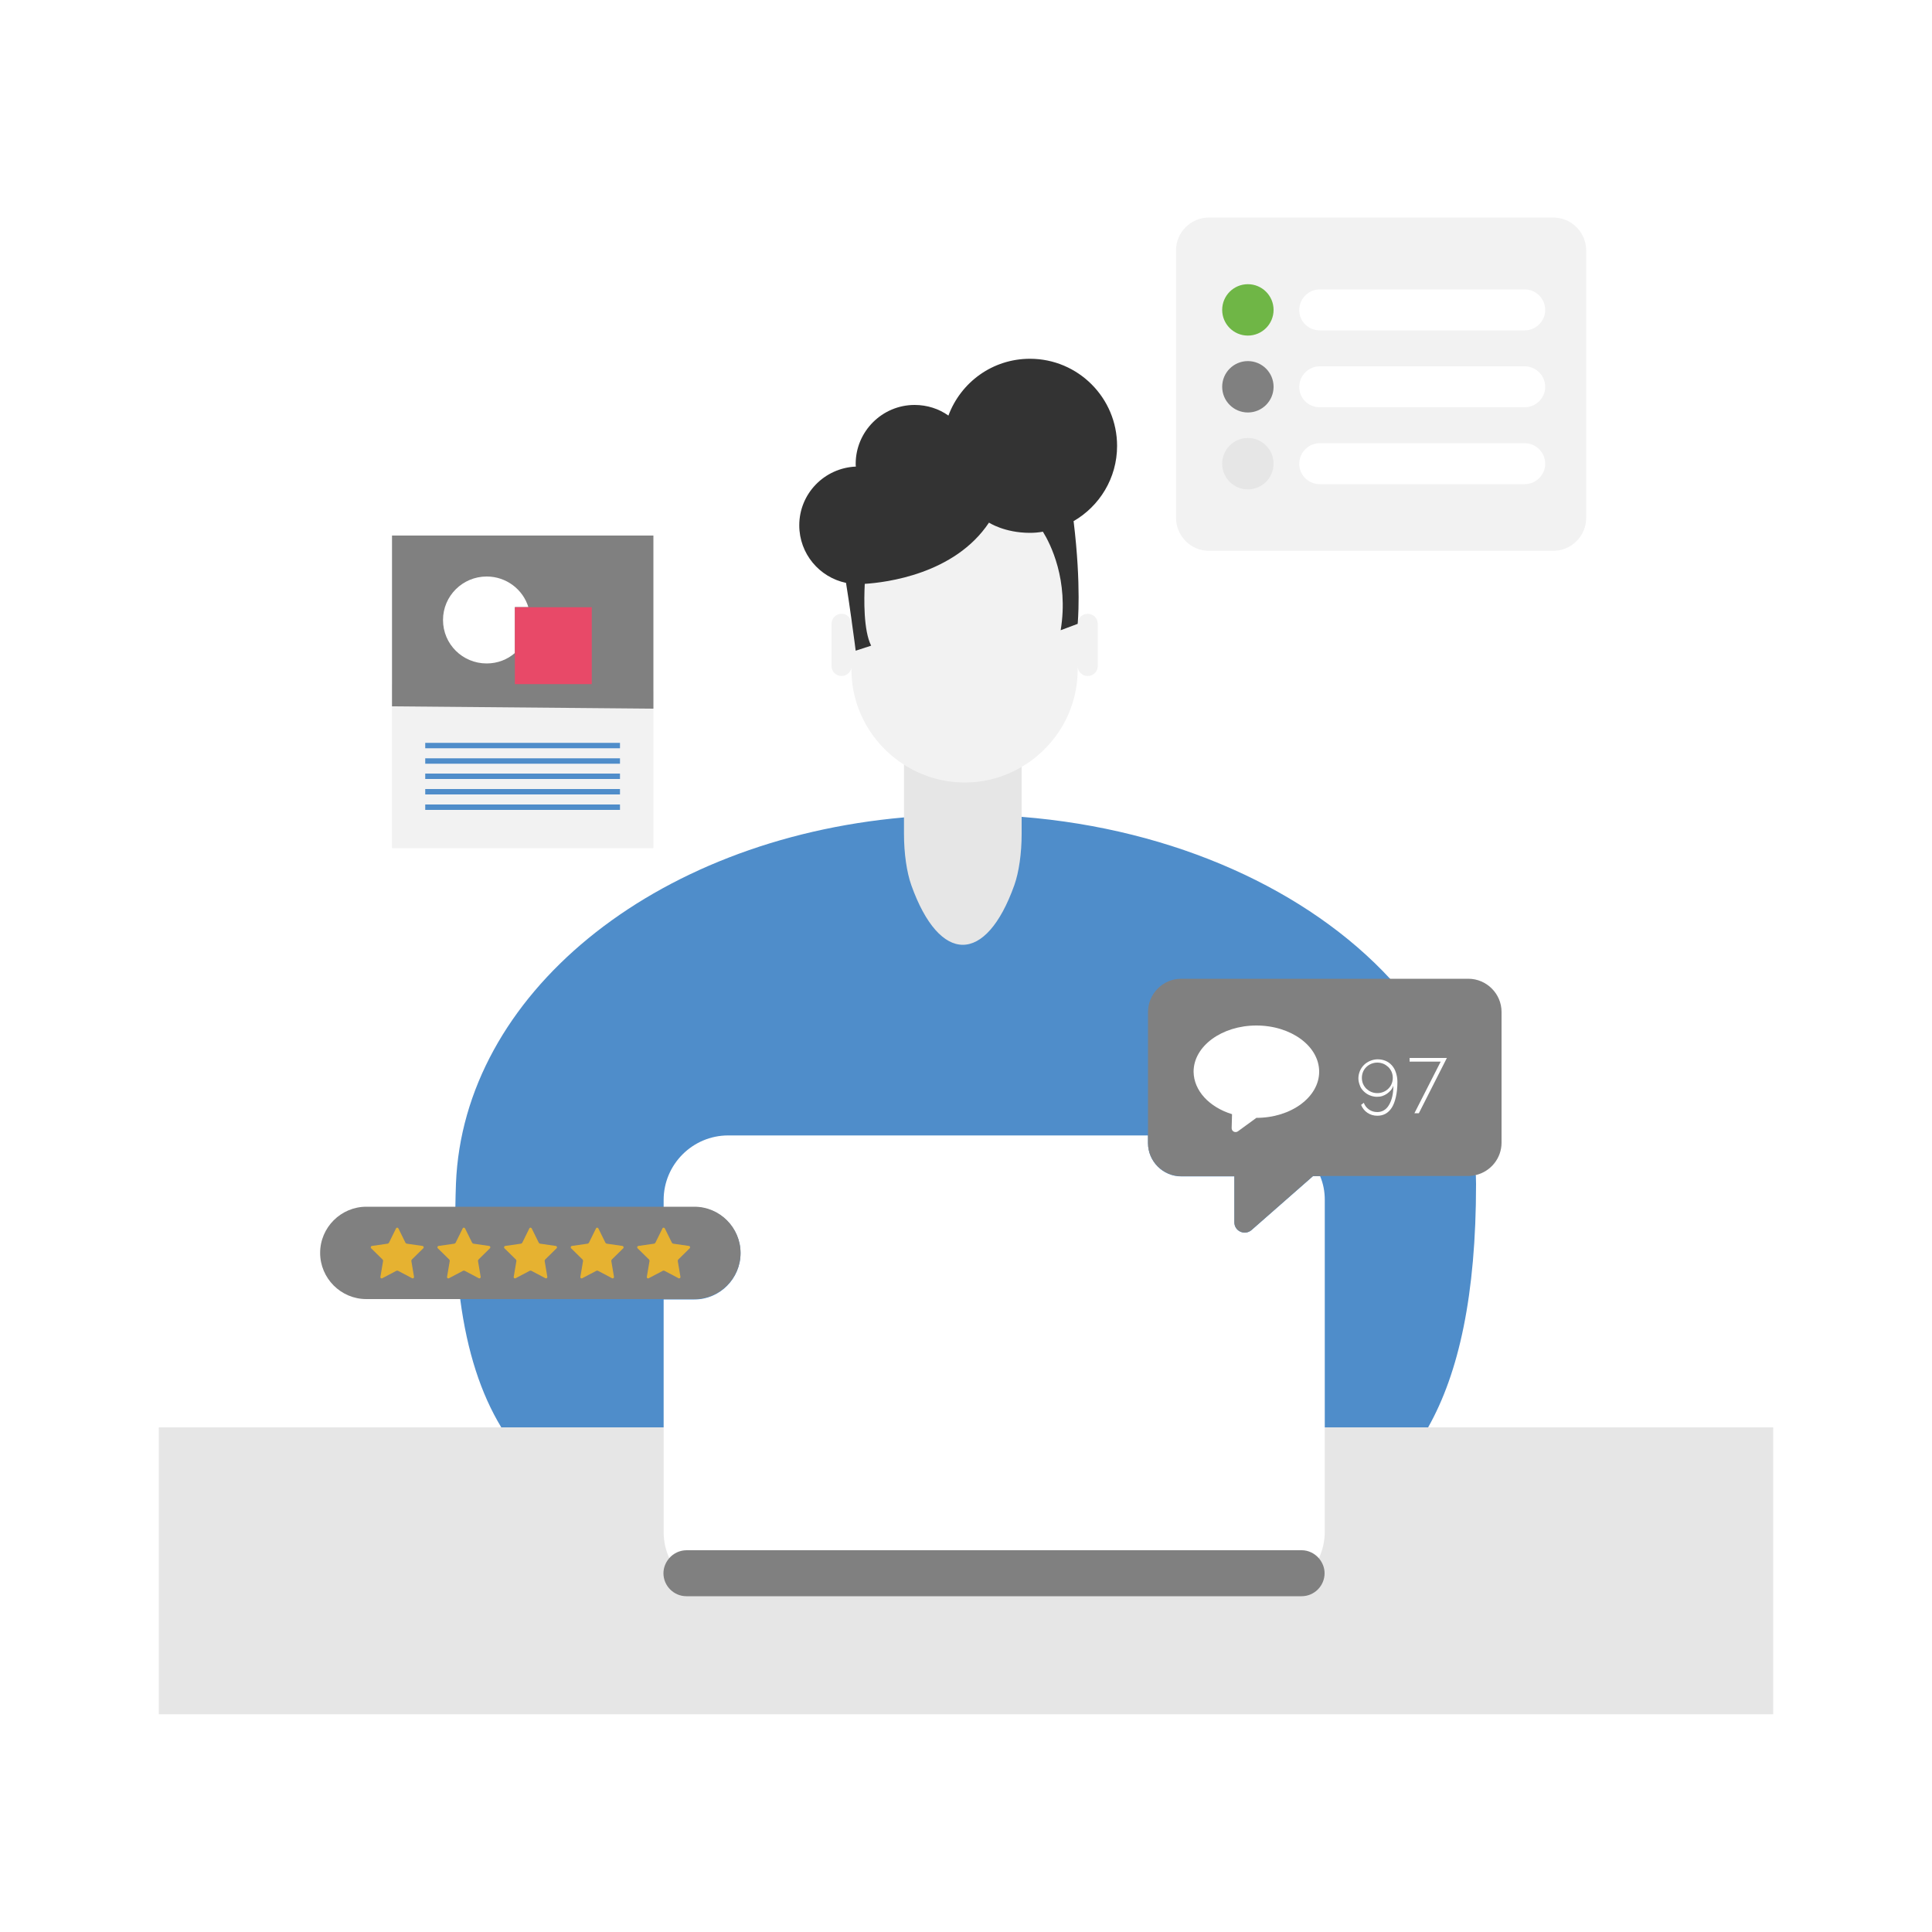 <?xml version="1.0" encoding="utf-8"?>
<!-- Generator: Adobe Illustrator 25.4.1, SVG Export Plug-In . SVG Version: 6.00 Build 0)  -->
<svg version="1.1" xmlns="http://www.w3.org/2000/svg" xmlns:xlink="http://www.w3.org/1999/xlink" x="0px" y="0px"
	 viewBox="0 0 1000 1000" style="enable-background:new 0 0 1000 1000;" xml:space="preserve">
<style type="text/css">
	.st0{display:none;}
	.st1{display:inline;}
	.st2{fill:#F2F2F2;}
	.st3{fill:#E6B231;}
	.st4{fill:#29ABE2;}
	.st5{fill:#6FB646;}
	.st6{fill:none;}
	.st7{fill:#D0742F;}
	.st8{fill:#E6E6E6;}
	.st9{fill:#4F8DCA;}
	.st10{fill:#FFFFFF;}
	.st11{fill:#808080;}
	.st12{fill:#E84968;}
	.st13{fill:#333333;}
	.st14{fill:none;stroke:#F2F2F2;stroke-width:0;stroke-linecap:round;stroke-linejoin:round;}
	.st15{fill:none;stroke:#E6E6E6;stroke-width:0;stroke-linecap:round;stroke-linejoin:round;}
	.st16{fill:#CCCCCC;}
	.st17{fill:#644B98;}
</style>
<g id="Calque_20" class="st0">
	<rect x="-5944.7" y="-1542.7" class="st1" width="10263.5" height="7981"/>
</g>
<g id="ART">
</g>
<g id="ADMINISTRATION">
</g>
<g id="FINANCE_ET_ASSURANCE">
</g>
<g id="MÉDICAL">
</g>
<g id="INGÉNIERIE">
</g>
<g id="ARTISANAT">
</g>
<g id="COMMERCE">
</g>
<g id="ÉNERGIE_RENOUVELABLE">
</g>
<g id="INDUSTRIE">
</g>
<g id="AGRICULTURE_x0D__ET_AGROALIMENTAIRE">
</g>
<g id="STRATÉGIE_CONTINUE">
</g>
<g id="PRESTATION_PONCTUELLE">
</g>
<g id="ANALYSE_PERMANENTE">
</g>
<g id="COMMUNICATION_À_360_xB0_">
</g>
<g id="PROJET_INTERNALISÉ">
	<g>
		<path class="st9" d="M763.9,608.3c-1.3,0.3-43-101.7-44.4-101.7l0,0c-42.3-45.7-111.2-77.5-190.7-83.8c0,0-24.1,0-29.5,0
			l-31.5,0.3c-130.1,11.5-228,92.1-231.8,189.6c-0.2,4.1-0.2,8-0.3,11.9l2.5,47.8c3.6,27.4,10.8,49.1,21.2,66.3l-5.6,33.7l485.5,12
			l-0.1-45.6c15.9-28.2,24.8-68.5,24.8-126C764,611.3,763.9,609.8,763.9,608.3z"/>
		<path class="st8" d="M471.7,458.2L471.7,458.2c14.7,41.1,38.6,41.1,53.3,0v0c2.4-6.8,3.8-16.5,3.8-26.6v-8.8v-30
			c0,0-50.9-8.3-60-8.3c-2.1,2.1-0.8,3.7-0.8,11.3l-0.1,0v27.3v8.5C467.9,441.7,469.3,451.4,471.7,458.2z"/>
		<path class="st2" d="M524.6,399.2c19.6-9.5,33.2-29.5,33.2-52.7v-1.8c0,2.9,2.3,5.2,5.2,5.2c2.9,0,5.2-2.3,5.2-5.2v-21.8
			c0-2.9-2.3-5.2-5.2-5.2c-2.9,0-5.2,2.3-5.2,5.2c0,0-7.2-47.2-11-53.3c-2.2,0.3-35.9-11.7-35.9-11.7
			c-17.8,26.7-56.2,35.2-67.2,35.9c-0.4,7.7-1.7,35.9-3,26.7v1.4c-0.5-2.4-2.6-4.2-5.1-4.2c-2.9,0-5.2,2.3-5.2,5.2v21.8
			c0,2.9,2.3,5.2,5.2,5.2c2.5,0,4.6-1.8,5.1-4.2v0.8c0,20.7,10.9,38.9,27.2,49.3c9.1,5.8,19.8,9.2,31.3,9.2
			C508.4,405.1,517,402.9,524.6,399.2z"/>
		<path class="st13" d="M450.9,334.2c-4-7.9-3.7-24.2-3.3-32c11-0.7,46.5-5,64.3-31.7c0,0,8,5.3,21.2,5.3c2.3,0,4.5-0.2,6.7-0.6
			c3.8,6.1,13.5,25,9.2,51l8.8-3.3c0,0,2-19.4-2.1-53.1l-0.1,0c13.5-7.8,22.6-22.3,22.6-39c0-24.9-20.2-45.1-45.1-45.1
			c-19.4,0-35.8,12.2-42.2,29.4c-4.9-3.5-11-5.5-17.5-5.5c-16.8,0-30.5,13.7-30.5,30.5c0,0.5,0,0.9,0.1,1.4
			c-16.3,0.7-29.3,14-29.3,30.4c0,14.7,10.4,26.9,24.2,29.8c1,6.2,2,12.9,2.8,18.8c1.3,9.1,2.2,16.3,2.2,16.3L450.9,334.2z"/>
		<polygon class="st8" points="739.2,738.8 685.7,738.8 343.5,738.8 259.4,738.8 82.2,738.8 82.2,887.3 917.8,887.3 917.8,738.8 		
			"/>
		<path class="st10" d="M683.3,608.8h-3.7l-31.8,27.9c-3.5,3-8.9,0.6-8.9-4v-23.8h-27.5c-9.5,0-17.2-7.8-17.2-17.2v-4H376.9
			c-18.4,0-33.4,15-33.4,33.4v3.7h15.9c13.1,0,23.9,10.7,23.9,23.9c0,13.1-10.7,23.9-23.9,23.9h-15.9v66.3v54.1
			c0,4.9,1.1,9.5,3,13.7c4.3,7.8,4.9,7.8,8.4,7.8L671,813c3.6,0,3.8,2.7,11.7-6.5c1.9-4.2,3-8.8,3-13.7v-54.1V621
			C685.7,616.7,684.9,612.6,683.3,608.8z"/>
		<path class="st11" d="M673.8,802.4H355.4c-3.6,0-6.8,1.6-9,4.1c-1.8,2.1-3,4.8-3,7.8c0,6.6,5.4,11.9,11.9,11.9h21.5h275.4h21.5
			c6.6,0,11.9-5.4,11.9-11.9c0-3-1.2-5.7-3-7.8C680.5,804.1,677.3,802.4,673.8,802.4z"/>
		<path class="st2" d="M625.7,285.1H804c9.3,0,17-7.6,17-17V129.6c0-9.3-7.6-17-17-17H625.7c-9.3,0-17,7.6-17,17v138.5
			C608.8,277.5,616.4,285.1,625.7,285.1z"/>
		<circle class="st5" cx="645.9" cy="160.4" r="13.3"/>
		<circle class="st11" cx="645.9" cy="200.2" r="13.3"/>
		<circle class="st8" cx="645.9" cy="240" r="13.3"/>
		<path class="st10" d="M683.1,171h106.1c5.8,0,10.6-4.8,10.6-10.6c0-5.8-4.8-10.6-10.6-10.6H683.1c-5.8,0-10.6,4.8-10.6,10.6
			C672.4,166.3,677.2,171,683.1,171z"/>
		<path class="st10" d="M683.1,210.8h106.1c5.8,0,10.6-4.8,10.6-10.6c0-5.8-4.8-10.6-10.6-10.6H683.1c-5.8,0-10.6,4.8-10.6,10.6
			C672.4,206.1,677.2,210.8,683.1,210.8z"/>
		<path class="st10" d="M683.1,250.6h106.1c5.8,0,10.6-4.8,10.6-10.6c0-5.8-4.8-10.6-10.6-10.6H683.1c-5.8,0-10.6,4.8-10.6,10.6
			C672.4,245.8,677.2,250.6,683.1,250.6z"/>
		<path class="st11" d="M359.4,672.4c13.1,0,23.9-10.7,23.9-23.9c0-13.1-10.7-23.9-23.9-23.9h-15.9H235.7h-46.1
			c-13.1,0-23.9,10.7-23.9,23.9c0,13.1,10.7,23.9,23.9,23.9h48.6h105.3H359.4z"/>
		<path class="st3" d="M218.7,644.9l-8.3-1.2l-0.5-0.4l-3.7-7.5c-0.3-0.5-1-0.5-1.2,0l-3.7,7.5l-0.5,0.4l-8.3,1.2
			c-0.6,0.1-0.8,0.8-0.4,1.2l6,5.9l0.2,0.6l-1.4,8.3c-0.1,0.6,0.5,1,1,0.7l7.4-3.9h0.6l7.4,3.9c0.5,0.3,1.1-0.2,1-0.7l-1.4-8.3
			l0.2-0.6l6-5.9C219.5,645.7,219.3,645,218.7,644.9z"/>
		<path class="st3" d="M253.2,644.9l-8.3-1.2l-0.5-0.4l-3.7-7.5c-0.3-0.5-1-0.5-1.2,0l-3.7,7.5l-0.5,0.4l-8.3,1.2
			c-0.6,0.1-0.8,0.8-0.4,1.2l6,5.9l0.2,0.6l-1.4,8.3c-0.1,0.6,0.5,1,1,0.7l7.4-3.9h0.6l7.4,3.9c0.5,0.3,1.1-0.2,1-0.7l-1.4-8.3
			l0.2-0.6l6-5.9C254,645.7,253.8,645,253.2,644.9z"/>
		<path class="st3" d="M287.7,644.9l-8.3-1.2l-0.5-0.4l-3.7-7.5c-0.3-0.5-1-0.5-1.2,0l-3.7,7.5l-0.5,0.4l-8.3,1.2
			c-0.6,0.1-0.8,0.8-0.4,1.2l6,5.9l0.2,0.6l-1.4,8.3c-0.1,0.6,0.5,1,1,0.7l7.4-3.9h0.6l7.4,3.9c0.5,0.3,1.1-0.2,1-0.7l-1.4-8.3
			l0.2-0.6l6-5.9C288.5,645.7,288.3,645,287.7,644.9z"/>
		<path class="st3" d="M322.2,644.9l-8.3-1.2l-0.5-0.4l-3.7-7.5c-0.3-0.5-1-0.5-1.2,0l-3.7,7.5l-0.5,0.4l-8.3,1.2
			c-0.6,0.1-0.8,0.8-0.4,1.2l6,5.9l0.2,0.6l-1.4,8.3c-0.1,0.6,0.5,1,1,0.7l7.4-3.9h0.6l7.4,3.9c0.5,0.3,1.1-0.2,1-0.7l-1.4-8.3
			l0.2-0.6l6-5.9C323,645.7,322.7,645,322.2,644.9z"/>
		<path class="st3" d="M343.8,657.7l7.4,3.9c0.5,0.3,1.1-0.2,1-0.7l-1.4-8.3l0.2-0.6l6-5.9c0.4-0.4,0.2-1.1-0.4-1.2l-8.3-1.2
			l-0.5-0.4l-3.7-7.5c-0.3-0.5-1-0.5-1.2,0l-3.7,7.5l-0.5,0.4l-8.3,1.2c-0.6,0.1-0.8,0.8-0.4,1.2l6,5.9l0.2,0.6l-1.4,8.3
			c-0.1,0.6,0.5,1,1,0.7l7.4-3.9H343.8z"/>
		<path class="st2" d="M338.2,358.1l-135.3-4V439h135.3V358.1z"/>
		<path class="st11" d="M338.2,277.2H202.9v88.4l135.3,1.2V277.2z"/>
		<rect x="220.1" y="384.5" class="st9" width="100.8" height="2.8"/>
		<rect x="220.1" y="392.5" class="st9" width="100.8" height="2.8"/>
		<rect x="220.1" y="400.4" class="st9" width="100.8" height="2.8"/>
		<rect x="220.1" y="408.4" class="st9" width="100.8" height="2.8"/>
		<rect x="220.1" y="416.4" class="st9" width="100.8" height="2.8"/>
		<path class="st11" d="M594.2,523.9v63.7v4c0,9.5,7.8,17.2,17.2,17.2h27.5v23.8c0,4.6,5.4,7.1,8.9,4l31.8-27.9h3.7H760
			c1.3,0,2.6-0.2,3.9-0.5c7.6-1.8,13.3-8.6,13.3-16.8v-67.6c0-9.5-7.8-17.2-17.2-17.2h-40.5H611.4
			C601.9,506.6,594.2,514.4,594.2,523.9z"/>
		<path class="st10" d="M637.7,576.7l-0.2,7.2c0,1.7,1.8,2.6,3.2,1.7l9.6-7c17.9,0,32.5-10.7,32.5-23.9c0-13.2-14.5-23.9-32.5-23.9
			c-17.9,0-32.5,10.7-32.5,23.9C617.9,564.6,626,573.1,637.7,576.7z"/>
		<path class="st10" d="M705.8,564.8c0.9,0.9,1.9,1.6,3.1,2.1c1.2,0.5,2.5,0.8,3.8,0.8c1,0,1.9-0.1,2.8-0.4c0.9-0.3,1.7-0.7,2.4-1.2
			c0.7-0.5,1.4-1.1,2-1.8c0.6-0.7,1-1.5,1.3-2.4c0,2.2-0.2,4.1-0.6,5.8c-0.4,1.7-1,3.1-1.7,4.3c-0.7,1.2-1.6,2.1-2.6,2.7
			c-1,0.6-2.2,0.9-3.4,0.9c-1.6,0-3-0.4-4.3-1.3c-1.3-0.9-2.2-2.1-2.7-3.5l-1.4,1.1c0.7,1.7,1.8,3.1,3.3,4.1c1.5,1,3.2,1.5,5.1,1.5
			c1.5,0,2.9-0.3,4.2-1c1.3-0.7,2.4-1.8,3.3-3.2c0.9-1.4,1.6-3.3,2.1-5.5c0.5-2.2,0.8-4.8,0.8-7.8c0-1.8-0.3-3.4-0.8-4.9
			c-0.5-1.5-1.2-2.7-2.1-3.7c-0.9-1-2-1.8-3.2-2.3c-1.2-0.5-2.6-0.8-4.1-0.8c-1.4,0-2.7,0.3-3.9,0.8c-1.2,0.5-2.3,1.2-3.2,2.1
			c-0.9,0.9-1.6,1.9-2.1,3.1c-0.5,1.2-0.8,2.5-0.8,3.8c0,1.3,0.3,2.6,0.8,3.8C704.2,562.9,704.9,563.9,705.8,564.8z M705.5,554.8
			c0.4-1,1-1.8,1.7-2.5c0.7-0.7,1.6-1.3,2.6-1.7c1-0.4,2-0.6,3.1-0.6c1.1,0,2.1,0.2,3.1,0.6c1,0.4,1.8,1,2.6,1.7
			c0.7,0.7,1.3,1.6,1.7,2.5c0.4,1,0.6,2,0.6,3.1c0,1.1-0.2,2.1-0.6,3.1c-0.4,1-1,1.8-1.7,2.5c-0.7,0.7-1.6,1.3-2.6,1.7
			c-1,0.4-2,0.6-3.1,0.6c-1.1,0-2.1-0.2-3.1-0.6c-1-0.4-1.8-1-2.6-1.7c-0.7-0.7-1.3-1.6-1.7-2.5c-0.4-1-0.6-2-0.6-3.1
			S705.1,555.8,705.5,554.8z"/>
		<polygon class="st10" points="729.6,549.5 745.7,549.5 732.1,576.2 734.4,576.2 748.9,547.6 729.6,547.6 		"/>
		<path class="st10" d="M273.5,314.3c-2.8-9.2-11.4-15.9-21.6-15.9c-12.5,0-22.6,10.1-22.6,22.5c0,12.5,10.1,22.5,22.6,22.5
			c5.6,0,10.7-2,14.6-5.4v-23.8H273.5z"/>
		<polygon class="st12" points="266.5,314.3 266.5,338.1 266.5,354.1 306.3,354.1 306.3,314.3 273.5,314.3 		"/>
	</g>
</g>
<g id="OFFRE_MODULABLE">
</g>
<g id="VOTRE_DOMAINE_D_x2019_EXPERTISE">
</g>
<g id="VOTRE_PROPRE_CONSEILLER">
</g>
<g id="COLOR">
</g>
</svg>
